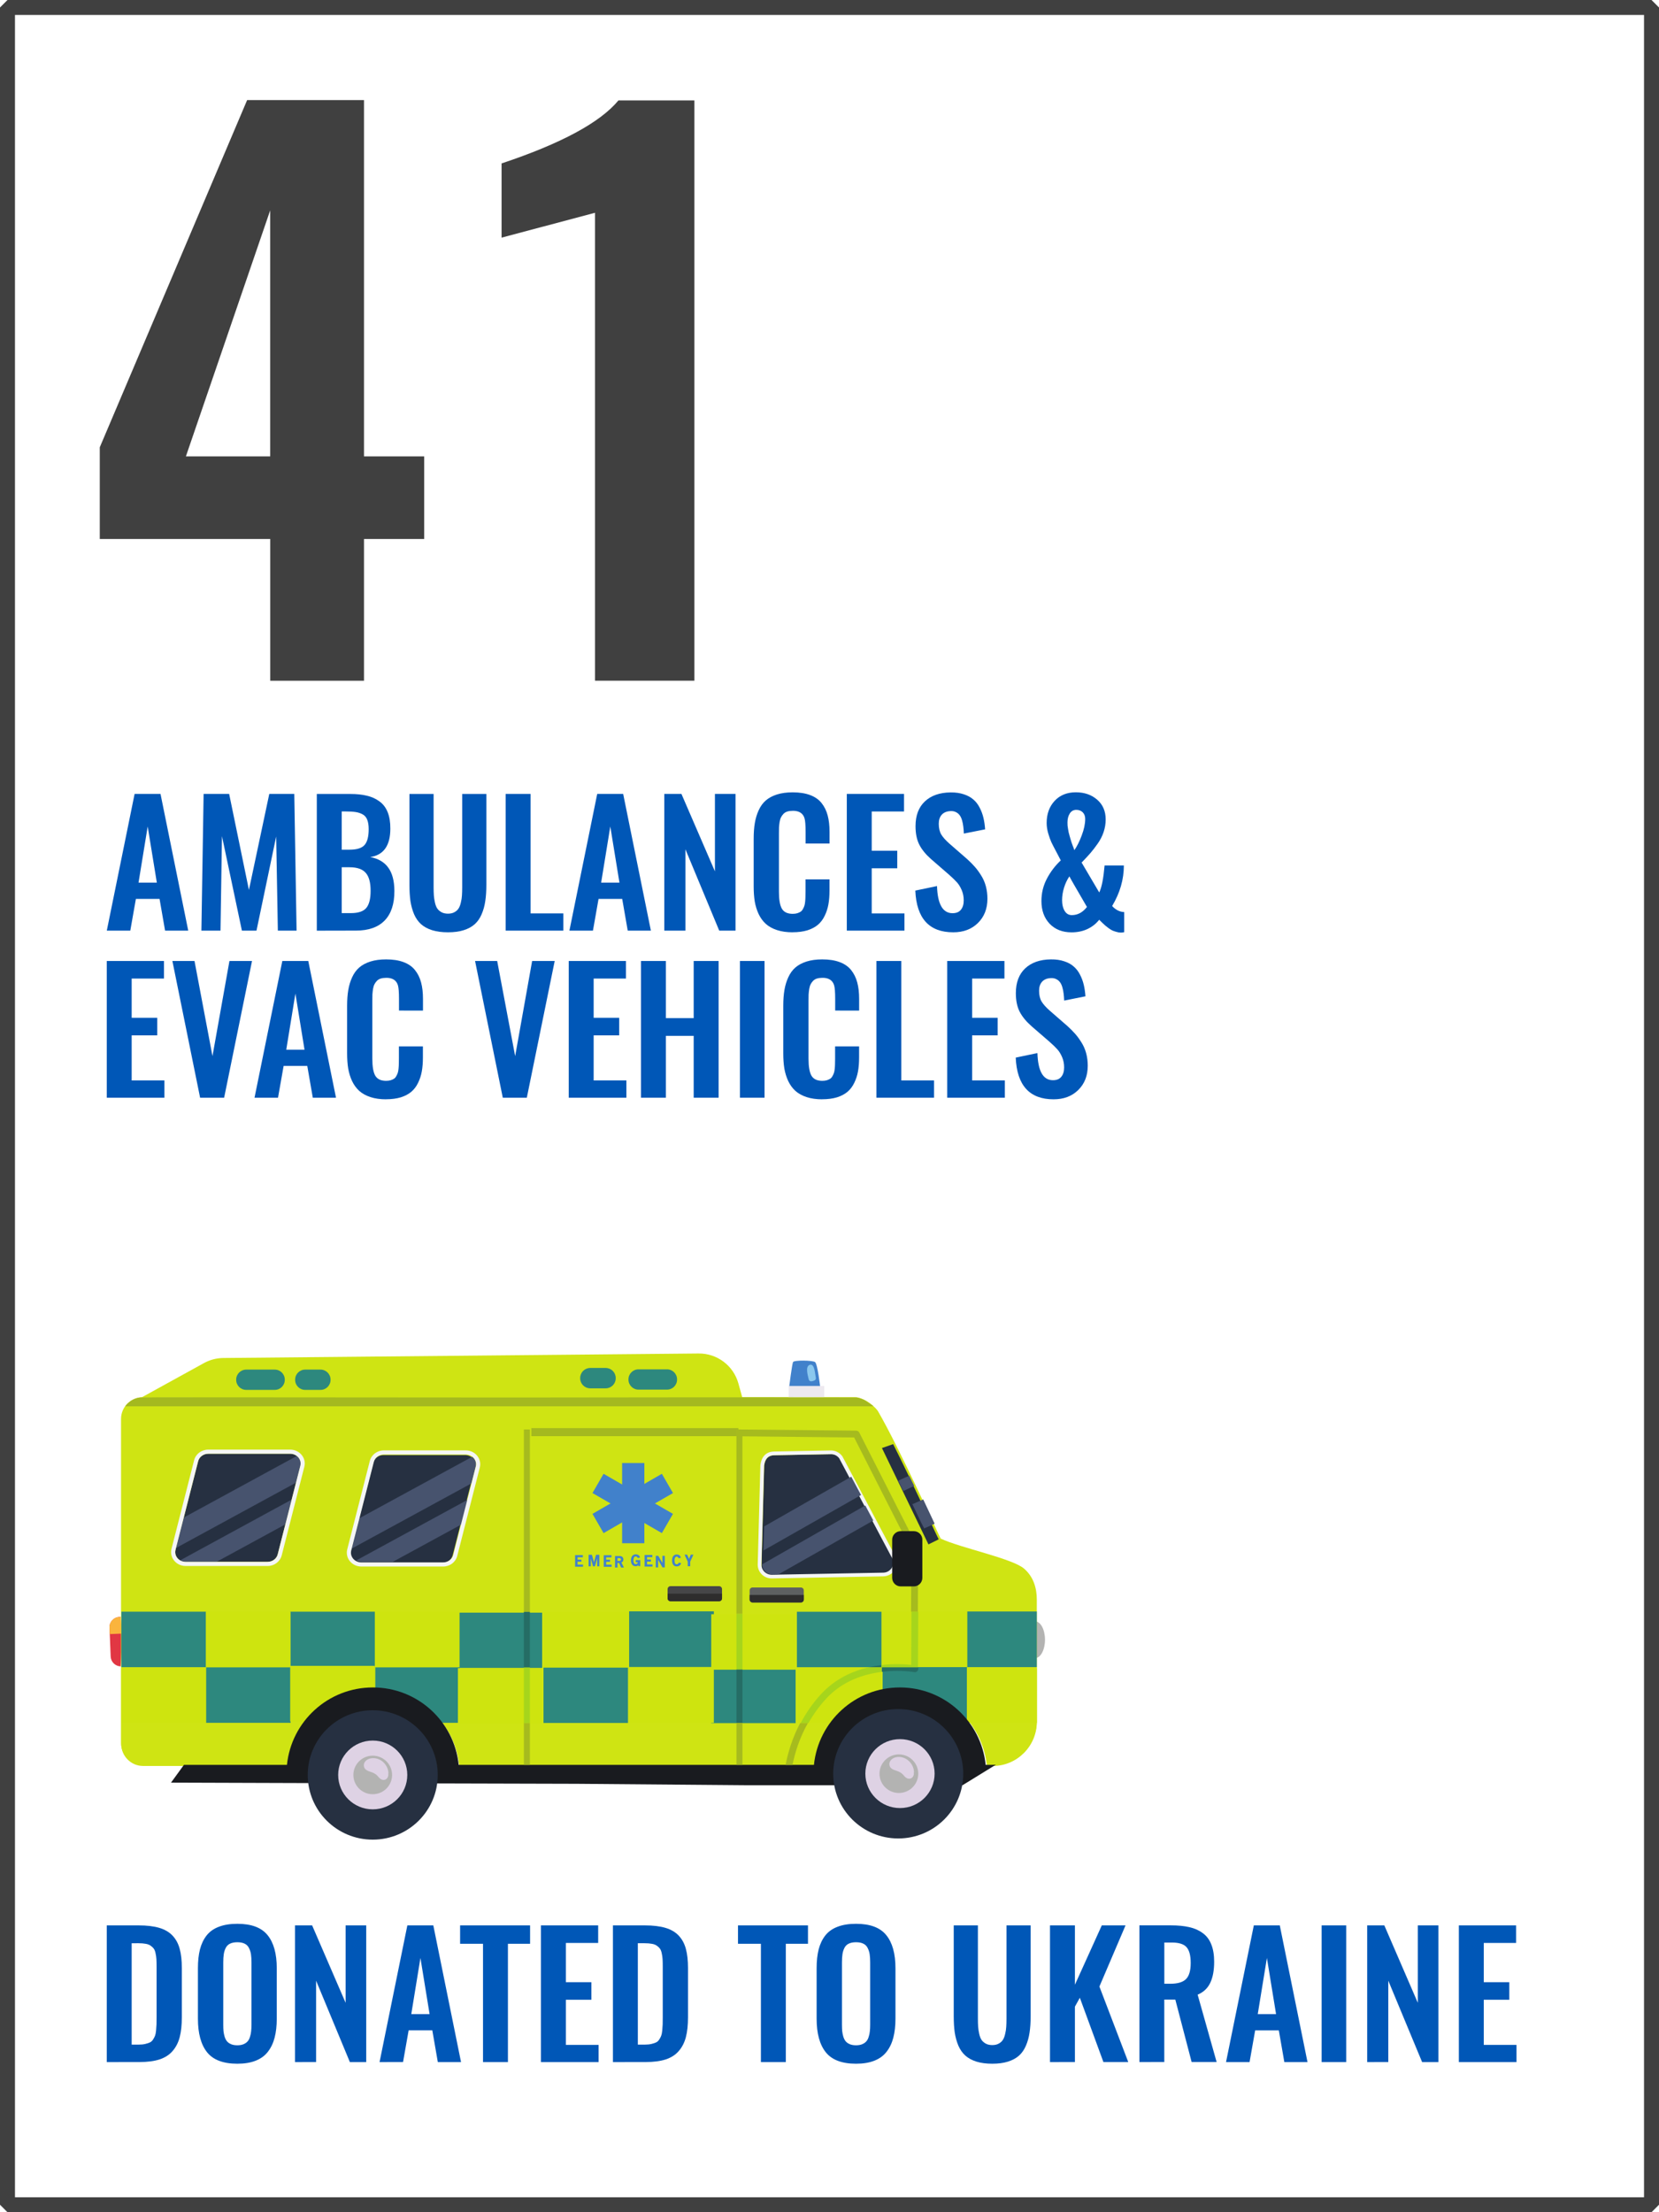 <?xml version="1.0" encoding="UTF-8" standalone="no"?> <svg xmlns:inkscape="http://www.inkscape.org/namespaces/inkscape" xmlns:sodipodi="http://sodipodi.sourceforge.net/DTD/sodipodi-0.dtd" xmlns="http://www.w3.org/2000/svg" xmlns:svg="http://www.w3.org/2000/svg" width="150" height="200" viewBox="0 0 39.688 52.917" version="1.1" id="svg5"><defs id="defs2"></defs><g id="layer1"><path id="rect846" style="fill:none;stroke:#404040;stroke-width:0.358;stroke-linejoin:bevel;paint-order:markers stroke fill;stop-color:#000000" d="M 0.179,0.179 H 39.509 V 52.738 H 0.179 Z"></path><g aria-label="AMBULANCES &amp;" id="text2244" style="font-weight:bold;font-size:4.039px;line-height:0.561px;font-family:'Bebas Neue';-inkscape-font-specification:'Bebas Neue Bold';letter-spacing:0px;word-spacing:0px;fill:#0057b7;stroke-width:0.224"><path d="m 3.314,21.113 h 0.438 l -0.219,-1.343 z m -0.759,1.148 0.665,-3.27 H 3.84 L 4.503,22.261 H 3.949 L 3.817,21.502 H 3.251 l -0.134,0.759 z" style="font-weight:500;font-family:Oswald;-inkscape-font-specification:'Oswald Medium'" id="path1904"></path><path d="m 4.818,22.261 0.053,-3.27 h 0.611 l 0.473,2.297 0.487,-2.297 h 0.598 l 0.055,3.27 H 6.647 L 6.607,20.009 6.136,22.261 H 5.787 l -0.477,-2.26 -0.035,2.26 z" style="font-weight:500;font-family:Oswald;-inkscape-font-specification:'Oswald Medium'" id="path1906"></path><path d="m 8.175,20.325 h 0.185 q 0.262,0 0.361,-0.112 0.099,-0.112 0.099,-0.379 0,-0.138 -0.034,-0.223 -0.032,-0.087 -0.108,-0.13 -0.077,-0.043 -0.172,-0.057 -0.093,-0.014 -0.248,-0.014 h -0.083 z m 0,1.517 h 0.219 q 0.266,0 0.369,-0.124 0.103,-0.124 0.103,-0.41 0,-0.296 -0.116,-0.428 Q 8.634,20.745 8.362,20.745 H 8.175 Z m -0.596,0.42 v -3.27 h 0.801 q 0.227,0 0.394,0.041 0.17,0.039 0.3,0.134 0.132,0.093 0.199,0.258 0.067,0.166 0.065,0.4 -0.002,0.605 -0.481,0.676 0.29,0.055 0.432,0.254 0.144,0.197 0.146,0.556 0.002,0.465 -0.233,0.708 -0.235,0.241 -0.684,0.241 z" style="font-weight:500;font-family:Oswald;-inkscape-font-specification:'Oswald Medium'" id="path1908"></path><path d="m 10.717,22.301 q -0.219,0 -0.381,-0.051 -0.16,-0.051 -0.264,-0.144 -0.103,-0.093 -0.166,-0.237 -0.061,-0.146 -0.087,-0.314 -0.024,-0.17 -0.024,-0.392 v -2.171 h 0.578 v 2.232 q 0,0.114 0.006,0.195 0.006,0.081 0.026,0.17 0.02,0.089 0.055,0.142 0.037,0.053 0.101,0.089 0.065,0.035 0.156,0.035 0.091,0 0.154,-0.035 0.065,-0.035 0.099,-0.089 0.035,-0.053 0.055,-0.142 0.022,-0.089 0.026,-0.168 0.006,-0.081 0.006,-0.197 v -2.232 h 0.578 v 2.171 q 0,0.223 -0.026,0.392 -0.024,0.168 -0.087,0.314 -0.061,0.144 -0.164,0.237 -0.103,0.093 -0.264,0.144 -0.16,0.051 -0.377,0.051 z" style="font-weight:500;font-family:Oswald;-inkscape-font-specification:'Oswald Medium'" id="path1910"></path><path d="m 12.097,22.261 v -3.27 h 0.596 v 2.858 h 0.783 v 0.412 z" style="font-weight:500;font-family:Oswald;-inkscape-font-specification:'Oswald Medium'" id="path1912"></path><path d="m 14.381,21.113 h 0.438 l -0.219,-1.343 z m -0.759,1.148 0.665,-3.27 h 0.621 l 0.663,3.27 h -0.554 l -0.132,-0.759 h -0.566 l -0.134,0.759 z" style="font-weight:500;font-family:Oswald;-inkscape-font-specification:'Oswald Medium'" id="path1914"></path><path d="m 15.892,22.261 v -3.27 h 0.41 l 0.801,1.852 v -1.852 h 0.493 v 3.27 h -0.39 l -0.809,-1.946 v 1.946 z" style="font-weight:500;font-family:Oswald;-inkscape-font-specification:'Oswald Medium'" id="path1916"></path><path d="m 18.962,22.301 q -0.211,0 -0.373,-0.053 -0.162,-0.053 -0.268,-0.148 -0.105,-0.095 -0.172,-0.235 -0.065,-0.14 -0.093,-0.3 -0.026,-0.162 -0.026,-0.363 V 20.062 q 0,-0.213 0.028,-0.377 0.028,-0.166 0.093,-0.306 0.065,-0.142 0.17,-0.233 0.106,-0.091 0.266,-0.142 0.162,-0.051 0.375,-0.051 0.245,0 0.418,0.065 0.174,0.065 0.274,0.191 0.101,0.126 0.146,0.296 0.045,0.168 0.045,0.392 v 0.28 H 19.272 V 19.901 q 0,-0.245 -0.026,-0.329 -0.051,-0.166 -0.25,-0.177 -0.016,0 -0.032,0 -0.075,0 -0.132,0.018 -0.055,0.018 -0.091,0.057 -0.035,0.037 -0.057,0.081 -0.022,0.043 -0.034,0.114 -0.01,0.069 -0.014,0.128 -0.002,0.059 -0.002,0.15 v 1.384 q 0,0.288 0.071,0.41 0.073,0.122 0.258,0.122 0.063,0 0.11,-0.014 0.049,-0.016 0.081,-0.037 0.034,-0.024 0.055,-0.065 0.024,-0.043 0.035,-0.079 0.012,-0.037 0.018,-0.103 0.006,-0.065 0.006,-0.11 0.002,-0.045 0.002,-0.124 V 21.035 h 0.574 v 0.268 q 0,0.183 -0.026,0.329 -0.026,0.146 -0.089,0.274 -0.061,0.128 -0.16,0.213 -0.099,0.085 -0.252,0.134 -0.154,0.047 -0.357,0.047 z" style="font-weight:500;font-family:Oswald;-inkscape-font-specification:'Oswald Medium'" id="path1918"></path><path d="m 20.258,22.261 v -3.27 h 1.369 v 0.42 h -0.773 v 0.939 h 0.611 v 0.42 h -0.611 v 1.079 h 0.783 v 0.412 z" style="font-weight:500;font-family:Oswald;-inkscape-font-specification:'Oswald Medium'" id="path1920"></path><path d="m 22.804,22.301 q -0.864,0 -0.907,-0.998 l 0.519,-0.108 q 0.02,0.649 0.371,0.649 0.136,0 0.201,-0.083 0.067,-0.083 0.067,-0.223 0,-0.136 -0.049,-0.248 -0.049,-0.114 -0.114,-0.185 -0.065,-0.073 -0.185,-0.179 l -0.43,-0.373 q -0.189,-0.166 -0.282,-0.343 -0.093,-0.179 -0.093,-0.448 0,-0.381 0.223,-0.592 0.225,-0.211 0.615,-0.215 0.179,-0.002 0.318,0.045 0.138,0.045 0.227,0.124 0.091,0.077 0.15,0.193 0.061,0.116 0.091,0.243 0.03,0.124 0.041,0.278 l -0.509,0.101 q -0.004,-0.099 -0.014,-0.172 -0.008,-0.073 -0.03,-0.148 -0.022,-0.075 -0.057,-0.12 -0.034,-0.047 -0.093,-0.075 -0.057,-0.028 -0.134,-0.022 -0.132,0.008 -0.203,0.089 -0.069,0.079 -0.069,0.213 0,0.158 0.061,0.26 0.063,0.101 0.195,0.217 l 0.426,0.371 q 0.106,0.097 0.185,0.187 0.079,0.091 0.15,0.207 0.073,0.116 0.11,0.256 0.037,0.14 0.037,0.296 0,0.357 -0.227,0.58 -0.225,0.223 -0.592,0.223 z" style="font-weight:500;font-family:Oswald;-inkscape-font-specification:'Oswald Medium'" id="path1922"></path><path d="m 25.701,20.338 q 0.097,-0.14 0.177,-0.355 0.083,-0.217 0.083,-0.394 0,-0.099 -0.059,-0.158 -0.059,-0.059 -0.154,-0.059 -0.101,0 -0.156,0.087 -0.055,0.087 -0.055,0.213 0,0.037 0.002,0.077 0.004,0.037 0.012,0.081 0.008,0.043 0.014,0.079 0.008,0.035 0.022,0.083 0.014,0.047 0.022,0.077 0.008,0.028 0.024,0.079 0.018,0.049 0.024,0.067 0.008,0.018 0.026,0.067 0.018,0.049 0.02,0.057 z m -0.061,1.552 q 0.211,0 0.363,-0.195 -0.406,-0.696 -0.42,-0.732 -0.081,0.118 -0.128,0.27 -0.047,0.152 -0.047,0.3 0,0.156 0.061,0.256 0.061,0.101 0.172,0.101 z m -0.006,0.412 q -0.327,0 -0.525,-0.207 -0.195,-0.207 -0.195,-0.542 0,-0.286 0.13,-0.534 0.13,-0.248 0.333,-0.438 -0.03,-0.061 -0.106,-0.203 -0.077,-0.144 -0.118,-0.229 -0.039,-0.085 -0.077,-0.215 -0.037,-0.13 -0.037,-0.248 0,-0.321 0.189,-0.527 0.191,-0.207 0.509,-0.207 0.308,0 0.511,0.177 0.203,0.176 0.203,0.473 0,0.152 -0.049,0.3 -0.049,0.146 -0.142,0.278 -0.093,0.132 -0.17,0.221 -0.077,0.089 -0.185,0.201 -0.02,0.02 -0.03,0.03 l 0.422,0.716 q 0.087,-0.176 0.128,-0.645 h 0.461 q 0,0.501 -0.28,0.968 0.045,0.055 0.124,0.101 0.081,0.043 0.164,0.045 v 0.481 q -0.043,0.01 -0.079,0.01 -0.055,0 -0.11,-0.018 -0.055,-0.016 -0.093,-0.032 -0.035,-0.016 -0.095,-0.059 -0.057,-0.045 -0.075,-0.059 -0.018,-0.016 -0.081,-0.075 -0.061,-0.061 -0.065,-0.065 -0.11,0.142 -0.282,0.223 -0.17,0.079 -0.381,0.079 z" style="font-weight:500;font-family:Oswald;-inkscape-font-specification:'Oswald Medium'" id="path1924"></path></g><g aria-label="EVAC VEHICLES" id="text2244-3" style="font-weight:bold;font-size:4.039px;line-height:0.561px;font-family:'Bebas Neue';-inkscape-font-specification:'Bebas Neue Bold';letter-spacing:0px;word-spacing:0px;fill:#0057b7;stroke-width:0.224"><path d="m 2.554,26.257 v -3.27 h 1.369 v 0.42 H 3.15 v 0.939 h 0.611 v 0.42 H 3.15 v 1.079 h 0.783 v 0.412 z" style="font-weight:500;font-family:Oswald;-inkscape-font-specification:'Oswald Medium'" id="path1927"></path><path d="M 4.787,26.257 4.124,22.987 h 0.529 l 0.43,2.276 0.406,-2.276 h 0.54 l -0.667,3.27 z" style="font-weight:500;font-family:Oswald;-inkscape-font-specification:'Oswald Medium'" id="path1929"></path><path d="M 6.848,25.109 H 7.285 L 7.067,23.766 Z m -0.759,1.148 0.665,-3.27 h 0.621 l 0.663,3.27 H 7.483 L 7.351,25.498 H 6.785 l -0.134,0.759 z" style="font-weight:500;font-family:Oswald;-inkscape-font-specification:'Oswald Medium'" id="path1931"></path><path d="m 9.236,26.296 q -0.211,0 -0.373,-0.053 -0.162,-0.053 -0.268,-0.148 -0.105,-0.095 -0.172,-0.235 -0.065,-0.14 -0.093,-0.3 -0.026,-0.162 -0.026,-0.363 V 24.058 q 0,-0.213 0.028,-0.377 0.028,-0.166 0.093,-0.306 0.065,-0.142 0.17,-0.233 0.106,-0.091 0.266,-0.142 0.162,-0.051 0.375,-0.051 0.245,0 0.418,0.065 0.174,0.065 0.274,0.191 0.101,0.126 0.146,0.296 0.045,0.168 0.045,0.392 v 0.28 H 9.545 V 23.896 q 0,-0.245 -0.026,-0.329 -0.051,-0.166 -0.25,-0.177 -0.016,0 -0.032,0 -0.075,0 -0.132,0.018 -0.055,0.018 -0.091,0.057 -0.035,0.037 -0.057,0.081 -0.022,0.043 -0.034,0.114 -0.01,0.069 -0.014,0.128 -0.002,0.059 -0.002,0.15 v 1.384 q 0,0.288 0.071,0.41 0.073,0.122 0.258,0.122 0.063,0 0.11,-0.014 0.049,-0.016 0.081,-0.037 0.034,-0.024 0.055,-0.065 0.024,-0.043 0.035,-0.079 0.012,-0.037 0.018,-0.103 0.006,-0.065 0.006,-0.11 0.002,-0.045 0.002,-0.124 v -0.292 h 0.574 v 0.268 q 0,0.183 -0.026,0.329 -0.026,0.146 -0.089,0.274 -0.061,0.128 -0.16,0.213 -0.099,0.085 -0.252,0.134 -0.154,0.047 -0.357,0.047 z" style="font-weight:500;font-family:Oswald;-inkscape-font-specification:'Oswald Medium'" id="path1933"></path><path d="m 12.028,26.257 -0.663,-3.27 h 0.529 l 0.43,2.276 0.406,-2.276 h 0.54 l -0.667,3.27 z" style="font-weight:500;font-family:Oswald;-inkscape-font-specification:'Oswald Medium'" id="path1935"></path><path d="m 13.606,26.257 v -3.27 h 1.369 v 0.42 h -0.773 v 0.939 h 0.611 v 0.42 h -0.611 v 1.079 h 0.783 v 0.412 z" style="font-weight:500;font-family:Oswald;-inkscape-font-specification:'Oswald Medium'" id="path1937"></path><path d="m 15.334,26.257 v -3.27 h 0.596 v 1.367 h 0.665 v -1.367 h 0.596 v 3.27 h -0.596 v -1.479 h -0.665 v 1.479 z" style="font-weight:500;font-family:Oswald;-inkscape-font-specification:'Oswald Medium'" id="path1939"></path><path d="m 17.702,26.257 v -3.27 h 0.588 v 3.27 z" style="font-weight:500;font-family:Oswald;-inkscape-font-specification:'Oswald Medium'" id="path1941"></path><path d="m 19.67,26.296 q -0.211,0 -0.373,-0.053 -0.162,-0.053 -0.268,-0.148 -0.105,-0.095 -0.172,-0.235 -0.065,-0.14 -0.093,-0.3 -0.026,-0.162 -0.026,-0.363 V 24.058 q 0,-0.213 0.028,-0.377 0.028,-0.166 0.093,-0.306 0.065,-0.142 0.17,-0.233 0.106,-0.091 0.266,-0.142 0.162,-0.051 0.375,-0.051 0.245,0 0.418,0.065 0.174,0.065 0.274,0.191 0.101,0.126 0.146,0.296 0.045,0.168 0.045,0.392 v 0.28 H 19.98 V 23.896 q 0,-0.245 -0.026,-0.329 -0.051,-0.166 -0.25,-0.177 -0.016,0 -0.032,0 -0.075,0 -0.132,0.018 -0.055,0.018 -0.091,0.057 -0.035,0.037 -0.057,0.081 -0.022,0.043 -0.034,0.114 -0.01,0.069 -0.014,0.128 -0.002,0.059 -0.002,0.15 v 1.384 q 0,0.288 0.071,0.41 0.073,0.122 0.258,0.122 0.063,0 0.11,-0.014 0.049,-0.016 0.081,-0.037 0.034,-0.024 0.055,-0.065 0.024,-0.043 0.035,-0.079 0.012,-0.037 0.018,-0.103 0.006,-0.065 0.006,-0.11 0.002,-0.045 0.002,-0.124 v -0.292 h 0.574 v 0.268 q 0,0.183 -0.026,0.329 -0.026,0.146 -0.089,0.274 -0.061,0.128 -0.16,0.213 -0.099,0.085 -0.252,0.134 -0.154,0.047 -0.357,0.047 z" style="font-weight:500;font-family:Oswald;-inkscape-font-specification:'Oswald Medium'" id="path1943"></path><path d="m 20.966,26.257 v -3.27 h 0.596 v 2.858 h 0.783 v 0.412 z" style="font-weight:500;font-family:Oswald;-inkscape-font-specification:'Oswald Medium'" id="path1945"></path><path d="m 22.66,26.257 v -3.27 h 1.369 v 0.42 h -0.773 v 0.939 h 0.611 v 0.42 h -0.611 v 1.079 h 0.783 v 0.412 z" style="font-weight:500;font-family:Oswald;-inkscape-font-specification:'Oswald Medium'" id="path1947"></path><path d="m 25.206,26.296 q -0.864,0 -0.907,-0.998 l 0.519,-0.108 q 0.02,0.649 0.371,0.649 0.136,0 0.201,-0.083 0.067,-0.083 0.067,-0.223 0,-0.136 -0.049,-0.248 -0.049,-0.114 -0.114,-0.185 -0.065,-0.073 -0.185,-0.179 L 24.677,24.547 q -0.189,-0.166 -0.282,-0.343 -0.093,-0.179 -0.093,-0.448 0,-0.381 0.223,-0.592 0.225,-0.211 0.615,-0.215 0.179,-0.002 0.318,0.045 0.138,0.045 0.227,0.124 0.091,0.077 0.15,0.193 0.061,0.116 0.091,0.243 0.03,0.124 0.041,0.278 L 25.458,23.934 q -0.004,-0.099 -0.014,-0.172 -0.008,-0.073 -0.03,-0.148 -0.022,-0.075 -0.057,-0.12 -0.034,-0.047 -0.093,-0.075 -0.057,-0.028 -0.134,-0.022 -0.132,0.008 -0.203,0.089 -0.069,0.079 -0.069,0.213 0,0.158 0.061,0.26 0.063,0.101 0.195,0.217 l 0.426,0.371 q 0.106,0.097 0.185,0.187 0.079,0.091 0.15,0.207 0.073,0.116 0.11,0.256 0.037,0.14 0.037,0.296 0,0.357 -0.227,0.58 -0.225,0.223 -0.592,0.223 z" style="font-weight:500;font-family:Oswald;-inkscape-font-specification:'Oswald Medium'" id="path1949"></path></g><g aria-label="41" id="text2244-2" style="font-weight:bold;font-size:17.147px;line-height:2.381px;font-family:'Bebas Neue';-inkscape-font-specification:'Bebas Neue Bold';text-align:center;letter-spacing:0px;word-spacing:0px;text-anchor:middle;fill:#404040;stroke-width:0.953"><path d="M 4.447,10.917 H 6.464 V 5.031 Z m 2.018,5.367 V 12.893 H 2.387 V 10.699 L 5.912,2.394 H 8.708 v 8.523 h 1.44 v 1.976 H 8.708 v 3.391 z" style="font-weight:500;font-family:Oswald;-inkscape-font-specification:'Oswald Medium'" id="path1952"></path><path d="M 14.234,16.283 V 5.09 l -2.235,0.594 v -1.775 q 2.135,-0.712 2.796,-1.507 h 1.817 V 16.283 Z" style="font-weight:500;font-family:Oswald;-inkscape-font-specification:'Oswald Medium'" id="path1954"></path></g><g aria-label="DONATED TO UKRAINE" id="text2244-7-4" style="font-weight:500;font-size:4.039px;line-height:0.561px;font-family:Oswald;-inkscape-font-specification:'Oswald Medium';text-align:center;letter-spacing:0px;word-spacing:0px;text-anchor:middle;fill:#5fa4ff;stroke-width:0.224"><path d="m 2.554,49.326 v -3.27 h 0.761 q 0.296,0 0.495,0.059 0.199,0.059 0.319,0.187 0.12,0.128 0.17,0.316 0.051,0.185 0.051,0.458 v 1.179 q 0,0.28 -0.051,0.475 -0.051,0.195 -0.17,0.331 -0.116,0.136 -0.312,0.201 -0.195,0.063 -0.479,0.063 z m 0.596,-0.418 h 0.17 q 0.089,0 0.156,-0.016 0.067,-0.016 0.112,-0.037 0.045,-0.022 0.075,-0.071 0.032,-0.049 0.047,-0.091 0.016,-0.041 0.024,-0.124 0.008,-0.085 0.01,-0.144 0.002,-0.059 0.002,-0.176 v -1.195 q 0,-0.116 -0.004,-0.187 -0.004,-0.071 -0.02,-0.142 -0.014,-0.073 -0.043,-0.112 -0.028,-0.039 -0.075,-0.071 -0.047,-0.034 -0.118,-0.045 -0.071,-0.014 -0.172,-0.014 H 3.15 Z" style="text-align:start;text-anchor:start;fill:#0057b7" id="path1957"></path><path d="m 5.678,49.365 q -0.505,0 -0.724,-0.274 -0.219,-0.274 -0.219,-0.803 v -1.207 q 0,-0.26 0.049,-0.452 0.049,-0.191 0.158,-0.331 0.11,-0.14 0.294,-0.209 0.183,-0.071 0.442,-0.071 0.503,0 0.722,0.27 0.221,0.27 0.221,0.793 v 1.207 q 0,0.256 -0.051,0.452 -0.049,0.193 -0.16,0.337 -0.108,0.142 -0.292,0.215 -0.183,0.073 -0.44,0.073 z M 5.528,48.898 q 0.063,0.026 0.15,0.026 0.087,0 0.148,-0.026 0.061,-0.026 0.097,-0.067 0.037,-0.041 0.057,-0.108 0.022,-0.067 0.028,-0.134 0.008,-0.067 0.008,-0.16 v -1.485 q 0,-0.118 -0.012,-0.197 -0.012,-0.079 -0.047,-0.148 -0.034,-0.071 -0.103,-0.105 -0.069,-0.035 -0.176,-0.035 -0.106,0 -0.177,0.035 -0.069,0.034 -0.103,0.105 -0.034,0.069 -0.045,0.148 -0.012,0.079 -0.012,0.197 v 1.485 q 0,0.093 0.006,0.16 0.008,0.067 0.028,0.134 0.022,0.067 0.057,0.108 0.035,0.041 0.097,0.067 z" style="text-align:start;text-anchor:start;fill:#0057b7" id="path1959"></path><path d="m 7.057,49.326 v -3.27 h 0.41 l 0.801,1.852 v -1.852 h 0.493 v 3.27 H 8.37 L 7.562,47.379 v 1.946 z" style="text-align:start;text-anchor:start;fill:#0057b7" id="path1961"></path><path d="m 9.839,48.178 h 0.438 l -0.219,-1.343 z m -0.759,1.148 0.665,-3.27 h 0.621 l 0.663,3.27 H 10.474 L 10.342,48.566 H 9.776 l -0.134,0.759 z" style="text-align:start;text-anchor:start;fill:#0057b7" id="path1963"></path><path d="m 11.555,49.326 v -2.83 h -0.548 v -0.44 h 1.674 v 0.44 h -0.53 v 2.83 z" style="text-align:start;text-anchor:start;fill:#0057b7" id="path1965"></path><path d="m 12.941,49.326 v -3.27 h 1.369 v 0.42 h -0.773 v 0.939 h 0.611 v 0.42 h -0.611 v 1.079 h 0.783 v 0.412 z" style="text-align:start;text-anchor:start;fill:#0057b7" id="path1967"></path><path d="m 14.663,49.326 v -3.27 h 0.761 q 0.296,0 0.495,0.059 0.199,0.059 0.319,0.187 0.12,0.128 0.17,0.316 0.051,0.185 0.051,0.458 v 1.179 q 0,0.28 -0.051,0.475 -0.051,0.195 -0.17,0.331 -0.116,0.136 -0.312,0.201 -0.195,0.063 -0.479,0.063 z m 0.596,-0.418 h 0.17 q 0.089,0 0.156,-0.016 0.067,-0.016 0.112,-0.037 0.045,-0.022 0.075,-0.071 0.032,-0.049 0.047,-0.091 0.016,-0.041 0.024,-0.124 0.008,-0.085 0.01,-0.144 0.002,-0.059 0.002,-0.176 v -1.195 q 0,-0.116 -0.004,-0.187 -0.004,-0.071 -0.02,-0.142 -0.014,-0.073 -0.043,-0.112 -0.028,-0.039 -0.075,-0.071 -0.047,-0.034 -0.118,-0.045 -0.071,-0.014 -0.172,-0.014 h -0.164 z" style="text-align:start;text-anchor:start;fill:#0057b7" id="path1969"></path><path d="m 18.203,49.326 v -2.83 h -0.548 v -0.44 h 1.674 v 0.44 h -0.53 v 2.83 z" style="text-align:start;text-anchor:start;fill:#0057b7" id="path1971"></path><path d="m 20.479,49.365 q -0.505,0 -0.724,-0.274 -0.219,-0.274 -0.219,-0.803 v -1.207 q 0,-0.26 0.049,-0.452 0.049,-0.191 0.158,-0.331 0.11,-0.14 0.294,-0.209 0.183,-0.071 0.442,-0.071 0.503,0 0.722,0.27 0.221,0.27 0.221,0.793 v 1.207 q 0,0.256 -0.051,0.452 -0.049,0.193 -0.16,0.337 -0.108,0.142 -0.292,0.215 -0.183,0.073 -0.44,0.073 z m -0.15,-0.467 q 0.063,0.026 0.15,0.026 0.087,0 0.148,-0.026 0.061,-0.026 0.097,-0.067 0.037,-0.041 0.057,-0.108 0.022,-0.067 0.028,-0.134 0.008,-0.067 0.008,-0.16 v -1.485 q 0,-0.118 -0.012,-0.197 -0.012,-0.079 -0.047,-0.148 -0.034,-0.071 -0.103,-0.105 -0.069,-0.035 -0.176,-0.035 -0.106,0 -0.177,0.035 -0.069,0.034 -0.103,0.105 -0.034,0.069 -0.045,0.148 -0.012,0.079 -0.012,0.197 v 1.485 q 0,0.093 0.006,0.16 0.008,0.067 0.028,0.134 0.022,0.067 0.057,0.108 0.035,0.041 0.097,0.067 z" style="text-align:start;text-anchor:start;fill:#0057b7" id="path1973"></path><path d="m 23.738,49.365 q -0.219,0 -0.381,-0.051 -0.16,-0.051 -0.264,-0.144 -0.103,-0.093 -0.166,-0.237 -0.061,-0.146 -0.087,-0.314 -0.024,-0.17 -0.024,-0.392 v -2.171 h 0.578 v 2.232 q 0,0.114 0.006,0.195 0.006,0.081 0.026,0.17 0.02,0.089 0.055,0.142 0.037,0.053 0.101,0.089 0.065,0.035 0.156,0.035 0.091,0 0.154,-0.035 0.065,-0.035 0.099,-0.089 0.035,-0.053 0.055,-0.142 0.022,-0.089 0.026,-0.168 0.006,-0.081 0.006,-0.197 v -2.232 h 0.578 v 2.171 q 0,0.223 -0.026,0.392 -0.024,0.168 -0.087,0.314 -0.061,0.144 -0.164,0.237 -0.103,0.093 -0.264,0.144 -0.16,0.051 -0.377,0.051 z" style="text-align:start;text-anchor:start;fill:#0057b7" id="path1975"></path><path d="m 25.119,49.326 v -3.27 h 0.596 v 1.42 l 0.643,-1.42 h 0.568 l -0.625,1.463 0.69,1.806 h -0.594 l -0.564,-1.538 -0.118,0.213 v 1.325 z" style="text-align:start;text-anchor:start;fill:#0057b7" id="path1977"></path><path d="m 27.854,47.452 h 0.144 q 0.264,0 0.375,-0.112 0.112,-0.112 0.112,-0.385 0,-0.262 -0.097,-0.375 -0.097,-0.114 -0.355,-0.114 h -0.179 z m -0.596,1.873 v -3.27 h 0.749 q 0.258,0 0.444,0.043 0.185,0.041 0.321,0.142 0.138,0.099 0.205,0.27 0.069,0.17 0.069,0.416 0,0.308 -0.093,0.503 -0.091,0.195 -0.302,0.284 l 0.454,1.611 h -0.598 l -0.39,-1.493 h -0.264 v 1.493 z" style="text-align:start;text-anchor:start;fill:#0057b7" id="path1979"></path><path d="m 30.089,48.178 h 0.438 l -0.219,-1.343 z m -0.759,1.148 0.665,-3.27 h 0.621 l 0.663,3.27 h -0.554 l -0.132,-0.759 h -0.566 l -0.134,0.759 z" style="text-align:start;text-anchor:start;fill:#0057b7" id="path1981"></path><path d="m 31.617,49.326 v -3.27 h 0.588 v 3.27 z" style="text-align:start;text-anchor:start;fill:#0057b7" id="path1983"></path><path d="m 32.707,49.326 v -3.27 h 0.41 l 0.801,1.852 v -1.852 h 0.493 v 3.27 h -0.39 L 33.212,47.379 v 1.946 z" style="text-align:start;text-anchor:start;fill:#0057b7" id="path1985"></path><path d="m 34.9,49.326 v -3.27 h 1.369 v 0.42 h -0.773 v 0.939 h 0.611 v 0.42 h -0.611 v 1.079 h 0.783 v 0.412 z" style="text-align:start;text-anchor:start;fill:#0057b7" id="path1987"></path></g><g id="g1505" transform="matrix(0.006,0,0,-0.006,1.625,44.204)"><path d="m 213.805,854.57 c 1.205,-47.59 -0.536,-91.69 -3.687,-130.63 -21.298,0.62 -38.813,17.66 -39.689,39.3 l -4.661,115.18 c -0.914,22.6 16.663,41.66 39.26,42.57 l 5.199,0.21 c 1.926,-22.83 3.027,-45.1 3.578,-66.63" style="fill:#e13743;fill-opacity:1;fill-rule:nonzero;stroke:none;stroke-width:0.1" id="path16"></path><path d="m 213.805,854.57 -46.994,-1.9 -1.043,25.75 c -0.914,22.6 16.663,41.66 39.26,42.57 l 5.199,0.21 c 1.926,-22.83 3.027,-45.1 3.578,-66.63" style="fill:#fab43d;fill-opacity:1;fill-rule:nonzero;stroke:none;stroke-width:0.1" id="path18"></path><g id="g20" transform="scale(0.239)"><path d="m 16135.9,3166.82 c 90.4,0 164.1,137.75 164.1,306.6 0,168.89 -73.7,306.64 -164.1,306.64 -90.4,0 -164.1,-137.75 -164.1,-306.64 0,-168.85 73.7,-306.6 164.1,-306.6" style="fill:#b3b3b2;fill-opacity:1;fill-rule:evenodd;stroke:none" id="path22"></path></g><g id="g24" transform="scale(0.237)"><path d="m 1259.06,7582.68 h 111.85 10279.79 1589 c 118.7,0 292.9,-104.96 386.2,-231.8 369.1,-636.48 991.7,-2024.83 1057.4,-2147.02 337.9,-157.99 1199.3,-332.11 1401.1,-503.91 160.2,-137.21 215.6,-330.95 215.6,-521.2 V 2140.11 c 0,-407.05 -333.3,-740.29 -739.2,-740.29 h -100.3 c -74.9,733.33 -694.2,1304.13 -1446,1304.13 -752.9,0 -1371,-570.8 -1447.1,-1304.13 H 6582.87 c -74.95,733.33 -694.15,1304.13 -1445.97,1304.13 -752.97,0 -1372.16,-570.8 -1447.12,-1304.13 H 1259.06 c -200.63,0 -365.526,164.89 -365.526,366.68 v 5450.62 c 0,201.8 164.896,365.56 365.526,365.56" style="fill:#cfe413;fill-opacity:1;fill-rule:evenodd;stroke:none" id="path26"></path></g><g id="g28" transform="scale(0.213)"><path d="m 15447.5,7558.64 c 376.3,-747.56 796.2,-1676.86 852.5,-1781.82 l -192,-94.72 -870.4,1803.55 209.9,72.99" style="fill:#263041;fill-opacity:1;fill-rule:evenodd;stroke:none" id="path30"></path></g><g id="g32" transform="scale(0.237)"><path d="m 16300,3017.71 v -898.04 c 0,-406.96 -333.2,-740.12 -738.9,-740.12 h -100.4 c -74.9,733.15 -694,1303.82 -1445.6,1303.82 -752.8,0 -1370.7,-570.67 -1446.8,-1303.82 H 6585.27 c -74.93,733.15 -694.01,1303.82 -1445.66,1303.82 -752.74,0 -1371.8,-570.67 -1446.75,-1303.82 H 1262.74 c -200.58,0 -365.44,164.85 -365.44,366.6 V 3017.71 H 16300" style="fill:#cfe413;fill-opacity:1;fill-rule:evenodd;stroke:none" id="path34"></path></g><g id="g36" transform="scale(0.203)"><path d="M 13675.8,7508.61 13623,5533.84 c 2,-110.52 95,-198.45 207.7,-196.34 l 2211.7,41.26 c 164,3.06 257.6,185.12 162.6,316.23 l -1035.3,1954.46 c -39,53.92 -102.7,85.33 -170.1,84.08 l -1123.5,-20.97 c -112.7,-2.1 -180.4,-61.53 -200.3,-203.95" style="fill:#263041;fill-opacity:1;fill-rule:nonzero;stroke:none" id="path38"></path></g><g id="g40" transform="scale(0.203)"><path d="m 14980.5,7806.85 -1110.9,-20.73 c -106,-1.98 -238.8,-49.43 -268.7,-264.25 -0.3,-2.69 -0.6,-5.37 -0.6,-8.11 l -52.2,-1951.72 c -0.1,-1.09 -0.1,-2.21 -0.1,-3.33 2.8,-149.21 128.1,-268.3 279.5,-265.48 l 2186.7,40.8 c 103.3,1.92 195.7,59.93 241.3,151.38 44.5,89.19 37,190.6 -19.8,272.21 l -1021.5,1927.44 c -1.5,3.01 -3.4,5.92 -5.3,8.65 -52.5,72.53 -137.9,114.83 -228.4,113.14 z m 1.4,-72.73 c 66.6,1.25 129.5,-29.8 168,-83.09 l 1023.7,-1931.68 c 93.9,-129.58 1.4,-309.51 -160.8,-312.55 l -2186.7,-40.79 c -111.4,-2.08 -203.3,84.83 -205.3,194.06 l 52.2,1951.75 c 19.6,140.76 86.6,199.5 198,201.58 l 1110.9,20.72" style="fill:#f5f6f5;fill-opacity:1;fill-rule:nonzero;stroke:none" id="path42"></path></g><g id="g44" transform="scale(0.194)"><path d="m 16300,7253.04 -201,376.31 -1788.8,-1020.68 -15.1,-495.05 2004.9,1139.42" style="fill:#47536e;fill-opacity:1;fill-rule:nonzero;stroke:none" id="path46"></path></g><g id="g48" transform="scale(0.197)"><path d="m 16137.8,6930.67 -2085.7,-1189.33 -0.1,-7.27 c 2.1,-112.68 96.9,-202.34 211.8,-200.2 l 114.1,2.13 1922.1,1090.47 -162.2,304.2" style="fill:#47536e;fill-opacity:1;fill-rule:nonzero;stroke:none" id="path50"></path></g><path d="m 836.393,1170.43 90.198,353.41 c 6.221,24.36 -13.562,47.78 -40.38,47.78 H 559.556 c -19.209,0 -35.915,-12.33 -40.368,-29.79 L 428.99,1188.42 c -6.227,-24.36 13.556,-47.77 40.367,-47.77 h 326.668 c 19.203,0 35.903,12.32 40.368,29.78" style="fill:#263041;fill-opacity:1;fill-rule:nonzero;stroke:none;stroke-width:0.1" id="path52"></path><path d="m 909.378,1456.37 17.213,67.47 c 3.871,15.13 -2.329,29.91 -13.996,38.93 l -450.706,-245.46 -31.024,-121.54 478.513,260.6" style="fill:#47536e;fill-opacity:1;fill-rule:nonzero;stroke:none;stroke-width:0.1" id="path54"></path><path d="M 892.138,1388.86 447.292,1146.58 c 6.333,-3.73 13.869,-5.93 22.065,-5.93 h 123.024 l 274.574,149.53 25.183,98.68" style="fill:#47536e;fill-opacity:1;fill-rule:nonzero;stroke:none;stroke-width:0.1" id="path56"></path><path d="M 886.211,1588.12 H 559.556 c -26.825,0 -50.012,-17.36 -56.339,-42.2 L 413.005,1192.5 c -4.085,-15.98 -0.541,-32.74 9.724,-45.94 11.046,-14.25 28.053,-22.4 46.628,-22.4 h 326.668 c 26.832,0 49.999,17.34 56.353,42.18 l 90.199,353.42 c 4.078,15.99 0.534,32.74 -9.732,45.96 -11.066,14.24 -28.053,22.4 -46.634,22.4 z m 0,-16.5 c 26.818,0 46.601,-23.42 40.38,-47.78 l -90.198,-353.41 c -4.465,-17.46 -21.165,-29.78 -40.368,-29.78 H 469.357 c -26.811,0 -46.594,23.41 -40.367,47.77 l 90.198,353.41 c 4.453,17.46 21.159,29.79 40.368,29.79 h 326.655" style="fill:#f5f6f5;fill-opacity:1;fill-rule:nonzero;stroke:none;stroke-width:0.1" id="path58"></path><g id="g60" transform="scale(0.1)"><path d="m 15339.1,11664.4 898.9,3522 c 62,242.7 -135.1,476.2 -402.4,476.2 h -3255.4 c -191.4,0 -357.9,-122.9 -402.3,-296.9 l -898.9,-3522 c -62.1,-242.9 135,-476.1 402.3,-476.1 h 3255.5 c 191.4,0 357.8,122.8 402.3,296.8" style="fill:#263041;fill-opacity:1;fill-rule:nonzero;stroke:none" id="path62"></path></g><g id="g64" transform="scale(0.1)"><path d="m 16089.6,14534.9 171.8,673.3 c 38.6,151.1 -23.3,298.6 -139.7,388.6 l -4498.1,-2449.7 -309.7,-1213 4775.7,2600.8" style="fill:#47536e;fill-opacity:1;fill-rule:nonzero;stroke:none" id="path66"></path></g><path d="m 1594.91,1388.86 -444.85,-242.28 c 6.33,-3.73 13.87,-5.93 22.07,-5.93 h 123.02 l 274.57,149.53 25.19,98.68" style="fill:#47536e;fill-opacity:1;fill-rule:nonzero;stroke:none;stroke-width:0.1" id="path68"></path><g id="g70" transform="scale(0.101)"><path d="m 15702.7,15694.2 h -3228 c -265.2,0 -494.3,-171.6 -556.8,-417.1 l -891.6,-3492.5 c -40.3,-158 -5.3,-323.6 96.2,-454 109.1,-140.8 277.2,-221.4 460.8,-221.4 h 3228.1 c 265.3,0 494.1,171.4 557,416.9 l 891.4,3492.5 c 40.2,158.1 5.2,323.6 -96.3,454.2 -109.3,140.8 -277.2,221.4 -460.8,221.4 z m 0,-163.1 c 265.1,0 460.5,-231.4 399.1,-472.2 l -891.4,-3492.4 c -44.1,-172.6 -209.1,-294.3 -399,-294.3 h -3228.1 c -265,0 -460.5,231.3 -399,472.1 l 891.4,3492.5 c 44,172.5 209.1,294.3 399,294.3 h 3228" style="fill:#f5f6f5;fill-opacity:1;fill-rule:nonzero;stroke:none" id="path72"></path></g><g id="g74" transform="scale(0.212)"><path d="m 16050.2,6112.54 c 14.7,-24.84 40.1,-80.31 53.5,-102.61 l 125,54.26 71.3,34.96 -214.1,455.05 -204,-89.71 168.3,-351.95" style="fill:#47536e;fill-opacity:1;fill-rule:nonzero;stroke:none" id="path76"></path></g><g id="g78" transform="scale(0.207)"><path d="m 16090.6,6874.02 209.4,99.28 -95.7,195.96 -212.3,-95.21 98.6,-200.03" style="fill:#47536e;fill-opacity:1;fill-rule:nonzero;stroke:none" id="path80"></path></g><g id="g82" transform="scale(0.165)"><path d="m 1763.67,10876.9 1523.64,839.2 c 143.32,78.9 303.94,121.1 467.55,122.6 l 11484.94,109 c 447.1,4.2 841.3,-292 961.5,-722.6 l 98.7,-356.4 -14536.33,8.2" style="fill:#cfe413;fill-opacity:1;fill-rule:nonzero;stroke:none" id="path84"></path></g><g id="g86" transform="scale(0.117)"><path d="m 7048.57,15608.6 h -973.08 c -188.64,0 -341.57,152.9 -341.57,341.5 v 8.3 c 0,188.7 152.93,341.6 341.57,341.6 h 973.08 c 188.65,0 341.56,-152.9 341.56,-341.6 v -8.3 c 0,-188.6 -152.91,-341.5 -341.56,-341.5" style="fill:#2d887e;fill-opacity:1;fill-rule:nonzero;stroke:none" id="path88"></path></g><g id="g90" transform="scale(0.117)"><path d="m 8608.28,15608.6 h -523.81 c -188.64,0 -341.57,152.9 -341.57,341.5 v 8.3 c 0,188.7 152.93,341.6 341.57,341.6 h 523.81 c 188.69,0 341.62,-152.9 341.62,-341.6 v -8.3 c 0,-188.6 -152.93,-341.5 -341.62,-341.5" style="fill:#2d887e;fill-opacity:1;fill-rule:nonzero;stroke:none" id="path92"></path></g><g id="g94" transform="scale(0.149)"><path d="m 15267.6,12263.5 h 764.2 c 148.1,0 268.2,120 268.2,268.2 v 6.5 c 0,148.1 -120.1,268.2 -268.2,268.2 h -764.2 c -148.1,0 -268.1,-120.1 -268.1,-268.2 v -6.5 c 0,-148.2 120,-268.2 268.1,-268.2" style="fill:#2d887e;fill-opacity:1;fill-rule:nonzero;stroke:none" id="path96"></path></g><g id="g98" transform="scale(0.134)"><path d="m 15541.2,13674.7 h 459.4 c 165.3,0 299.4,134.1 299.4,299.4 v 7.3 c 0,165.4 -134.1,299.5 -299.4,299.5 h -459.4 c -165.3,0 -299.4,-134.1 -299.4,-299.5 v -7.3 c 0,-165.3 134.1,-299.4 299.4,-299.4" style="fill:#2d887e;fill-opacity:1;fill-rule:nonzero;stroke:none" id="path100"></path></g><g id="g102" transform="scale(0.184)"><path d="m 15712.8,10528.2 c 22.2,44.3 421.1,38.8 476.4,0 55.4,-38.8 110.8,-531.82 110.8,-531.82 h -670.2 c 0,0 60.9,487.52 83,531.82" style="fill:#4181cb;fill-opacity:1;fill-rule:nonzero;stroke:none" id="path104"></path></g><g id="g106" transform="scale(0.185)"><path d="m 16300,9715.77 v 239.98 h -766 v -239.98 h 766" style="fill:#ede9ef;fill-opacity:1;fill-rule:nonzero;stroke:none" id="path108"></path></g><g id="g110" transform="scale(0.183)"><path d="m 16193.9,10166.2 c -14,0 -27.2,3.6 -37.6,13.5 -12.1,11.6 -16.6,28.9 -20.2,45.3 -15.7,72.5 -74.4,261 22.8,299 9.1,3.6 17.5,5.2 25.2,5.2 85.7,0 93.3,-202.1 106.5,-261.3 5.1,-22.7 9.4,-49 -5,-67.3 -8.8,-11.1 -22.7,-16.6 -35.9,-21.6 -17.5,-6.6 -37.4,-12.8 -55.8,-12.8" style="fill:#8bc8ee;fill-opacity:1;fill-rule:nonzero;stroke:none" id="path112"></path></g><g id="g114" transform="scale(0.126)"><path d="m 16048.8,9264.93 h 245.4 v -66.79 h -167.3 v -74.79 h 122 v -66.85 l -122,-0.46 v -89.99 h 173.1 v -66.85 h -251.2 v 365.73" style="fill:#4181cb;fill-opacity:1;fill-rule:nonzero;stroke:none" id="path116"></path></g><g id="g118" transform="scale(0.13)"><path d="m 16232.3,8877.88 -69.3,-241.8 h -57.7 l -68.2,241.48 v -241.48 h -67.7 v 354.91 h 101.6 l 62.9,-228.06 63.5,228.06 h 102.6 v -354.91 h -67.7 v 241.8" style="fill:#4181cb;fill-opacity:1;fill-rule:nonzero;stroke:none" id="path120"></path></g><g id="g122" transform="scale(0.133)"><path d="m 16062.1,8774.93 h 232.2 v -63.26 h -158.4 v -70.84 h 115.5 v -63.31 l -115.5,-0.44 v -85.22 h 164.1 v -63.32 h -237.9 v 346.39" style="fill:#4181cb;fill-opacity:1;fill-rule:nonzero;stroke:none" id="path124"></path></g><g id="g126" transform="scale(0.136)"><path d="m 16162.4,8496.4 h -50.4 v -81.02 h 43.2 c 6.9,0 13.8,0.61 20.9,1.22 6.9,0.72 13.1,2.4 18.5,5.23 5.5,2.53 9.9,6.38 13.2,11.5 3.3,4.94 5,11.8 5,20.4 0,7.7 -1,14.2 -3.2,19.5 -2.1,5.36 -5.1,9.63 -9,12.88 -7.9,6.86 -20.7,10.29 -38.2,10.29 z m -4.3,-142.7 h -46.1 v -133.43 h -72.2 v 337.82 h 135.3 c 16.5,0 31.7,-2.17 45.2,-6.8 13.6,-4.57 25.1,-11.13 34.7,-19.92 9.4,-8.9 16.8,-19.86 22.1,-32.92 5.3,-13.18 7.9,-28.47 7.9,-45.68 0,-19.98 -5,-37.39 -15.1,-52.12 -10.1,-14.57 -24.5,-25.22 -43.2,-31.9 l 73.3,-148.48 h -80.4 l -61.5,133.43" style="fill:#4181cb;fill-opacity:1;fill-rule:nonzero;stroke:none" id="path128"></path></g><g id="g130" transform="scale(0.14)"><path d="m 16245.4,8052.51 c -11.6,-11.16 -23.2,-18.92 -35.5,-23.39 -12,-4.47 -26.1,-6.58 -42.2,-6.58 -23.9,0 -44.2,4.47 -61,13.52 -17,9.05 -30.6,21.04 -41.3,36.2 -10.7,15.04 -18.4,32.38 -23.2,52.07 -5,19.69 -7.5,40.2 -7.5,61.47 0,23.28 2.5,45.56 7.3,66.65 4.9,21.16 12.8,39.85 23.8,55.95 11.1,16.05 25.6,28.98 43.8,38.49 18.1,9.7 40.3,14.46 66.7,14.46 24.8,0 47.9,-6.41 69.6,-19.33 10.8,-6.58 20.4,-15.45 28.5,-26.63 7.8,-11.04 14.7,-25.44 20.7,-43.19 l -65.6,-17.34 c -6.8,15.17 -14.5,26.57 -23.3,34.44 -8.7,7.88 -21.7,11.7 -38.8,11.7 -13.6,0 -24.6,-3.94 -32.7,-11.93 -8,-7.82 -14.4,-17.52 -18.7,-29.09 -4.4,-11.7 -7.5,-23.93 -8.8,-37.03 -1.2,-12.87 -1.9,-24.27 -1.9,-34.15 0,-10.05 0.8,-21.45 2.4,-33.85 1.6,-12.4 4.8,-23.86 9.4,-34.56 4.7,-10.7 11.3,-19.68 19.6,-26.8 8.5,-7.11 19.6,-10.81 32.8,-10.81 18.5,0 33.2,5.88 44.4,17.63 9.8,9.93 15.5,22.22 16.9,36.97 h -60.8 v 60.3 h 130 v -170.79 h -54.6 v 25.62" style="fill:#4181cb;fill-opacity:1;fill-rule:nonzero;stroke:none" id="path132"></path></g><g id="g134" transform="scale(0.143)"><path d="m 16078.5,8167.13 h 216.3 v -58.87 h -147.4 v -65.94 h 107.5 v -58.92 l -107.5,-0.41 v -79.32 h 152.6 v -58.93 h -221.5 v 322.39" style="fill:#4181cb;fill-opacity:1;fill-rule:nonzero;stroke:none" id="path136"></path></g><g id="g138" transform="scale(0.146)"><path d="m 16117.9,7868.11 v -206.54 h -64.3 v 314.86 h 68.2 l 113.8,-197.17 v 197.17 h 64.4 v -314.86 h -63 l -119.1,206.54" style="fill:#4181cb;fill-opacity:1;fill-rule:nonzero;stroke:none" id="path140"></path></g><g id="g142" transform="scale(0.15)"><path d="m 16182.1,7483.57 c -23.2,0 -42.7,4.33 -58.6,13.26 -16,8.72 -28.8,20.51 -38.4,35.26 -9.6,14.8 -16.5,31.68 -20.7,50.49 -4.3,18.91 -6.5,38.59 -6.5,58.99 0,20.23 2.2,39.74 6.5,58.71 4.2,19.13 11.1,36.02 21,50.71 9.6,14.86 22.5,26.54 38.4,35.36 15.9,8.83 35.6,13.27 58.7,13.27 25.1,0 47.2,-5.7 66.3,-17.11 9.5,-5.7 17.9,-14.08 25,-25.1 7,-11.03 13.1,-25.49 18.3,-43.48 l -60.3,-14.42 c -4.4,12.67 -10.5,23.2 -18.4,31.47 -7.6,8.28 -18.7,12.34 -33,12.34 -8.2,0 -15.5,-1.7 -21.5,-5.16 -6.4,-3.51 -11.5,-8.11 -15.7,-13.81 -4.2,-5.71 -7.5,-12.17 -10.1,-19.3 -2.6,-7.34 -4.6,-14.69 -6,-22.31 -1.4,-7.73 -2.4,-15.35 -2.7,-22.81 -0.5,-7.51 -0.6,-14.42 -0.6,-20.39 0,-33.11 4.9,-58.22 14.4,-75.05 8.8,-16.51 23.5,-24.73 43.9,-24.73 7.9,0 14.8,1.1 20.5,3.29 5.6,2.25 10.5,5.37 14.6,9.37 4.3,4.01 7.9,8.77 11.3,14.31 3.3,5.33 6.4,11.46 9.5,18.2 l 62,-16.17 c -6.1,-15.67 -12.8,-28.73 -20.2,-39.14 -7.2,-10.31 -15.7,-18.92 -25.4,-25.6 -18.9,-13.71 -43,-20.45 -72.3,-20.45" style="fill:#4181cb;fill-opacity:1;fill-rule:nonzero;stroke:none" id="path144"></path></g><g id="g146" transform="scale(0.153)"><path d="m 16216.8,7340.55 h -64.5 v 119.64 l -83.4,182.03 h 68.1 l 47.4,-109.15 47.4,109.15 h 68.2 l -83.2,-180.8 v -120.87" style="fill:#4181cb;fill-opacity:1;fill-rule:nonzero;stroke:none" id="path148"></path></g><g id="g150" transform="scale(0.141)"><path d="m 16300,8615.84 h -628.8 V 10883.8 H 16300 V 8615.84" style="fill:#4181cb;fill-opacity:1;fill-rule:nonzero;stroke:none" id="path152"></path></g><g id="g154" transform="scale(0.148)"><path d="m 16300,8999.7 -299.3,-518.36 -1869.4,1079.36 299.2,518.4 1869.5,-1079.4" style="fill:#4181cb;fill-opacity:1;fill-rule:nonzero;stroke:none" id="path156"></path></g><g id="g158" transform="scale(0.148)"><path d="m 14131.3,8999.7 299.2,-518.36 1869.5,1079.36 -299.3,518.4 -1869.4,-1079.4" style="fill:#4181cb;fill-opacity:1;fill-rule:nonzero;stroke:none" id="path160"></path></g><g id="g162" transform="scale(0.164)"><path d="m 16300,10011 h -5034.1 v 193.1 h -2 v 2.5 H 16300 V 10011" style="fill:#a4b91f;fill-opacity:1;fill-rule:nonzero;stroke:none" id="path164"></path></g><path d="M 550.533,720.45 H 213.268 V 942 H 550.533 V 720.45" style="fill:#2d887e;fill-opacity:1;fill-rule:nonzero;stroke:none;stroke-width:0.1" id="path166"></path><path d="M 887.8,498.9 H 550.533 V 720.45 H 887.8 V 498.9" style="fill:#2d887e;fill-opacity:1;fill-rule:nonzero;stroke:none;stroke-width:0.1" id="path168"></path><path d="M 1223.62,720.45 H 886.351 V 942 H 1223.62 V 720.45" style="fill:#2d887e;fill-opacity:1;fill-rule:nonzero;stroke:none;stroke-width:0.1" id="path170"></path><path d="M 1562.8,498.9 H 1225.53 V 720.45 H 1562.8 V 498.9" style="fill:#2d887e;fill-opacity:1;fill-rule:nonzero;stroke:none;stroke-width:0.1" id="path172"></path><g id="g174" transform="scale(0.116)"><path d="M 16300,6185.2 H 13404.5 V 8087.24 H 16300 V 6185.2" style="fill:#2d887e;fill-opacity:1;fill-rule:nonzero;stroke:none" id="path176"></path></g><g id="g178" transform="scale(0.137)"><path d="m 16300,3637.21 h -2458.9 v 1615.2 H 16300 v -1615.2" style="fill:#2d887e;fill-opacity:1;fill-rule:nonzero;stroke:none" id="path180"></path></g><g id="g182" transform="scale(0.158)"><path d="M 16300,4566.51 H 14162.2 V 5970.79 H 16300 V 4566.51" style="fill:#2d887e;fill-opacity:1;fill-rule:nonzero;stroke:none" id="path184"></path></g><g id="g186" transform="scale(0.178)"><path d="m 16300,2795.68 h -1890 v 1241.5 h 1890 v -1241.5" style="fill:#2d887e;fill-opacity:1;fill-rule:nonzero;stroke:none" id="path188"></path></g><g id="g190" transform="scale(0.199)"><path d="M 16300,3619.32 H 14605.7 V 4732.33 H 16300 V 3619.32" style="fill:#2d887e;fill-opacity:1;fill-rule:nonzero;stroke:none" id="path192"></path></g><g id="g194" transform="scale(0.22)"><path d="M 16300,2270.39 H 14765.2 V 3278.61 H 16300 V 2270.39" style="fill:#2d887e;fill-opacity:1;fill-rule:nonzero;stroke:none" id="path196"></path></g><g id="g198" transform="scale(0.237)"><path d="m 16300,3042.31 h -1180.9 v 935.57 H 16300 v -935.57" style="fill:#2d887e;fill-opacity:1;fill-rule:nonzero;stroke:none" id="path200"></path></g><path d="M 887.533,720.45 H 550.268 V 942 H 887.533 V 720.45" style="fill:#cee40f;fill-opacity:1;fill-rule:nonzero;stroke:none;stroke-width:0.1" id="path202"></path><path d="M 550.533,498.45 H 213.268 V 720 H 550.533 V 498.45" style="fill:#cee40f;fill-opacity:1;fill-rule:nonzero;stroke:none;stroke-width:0.1" id="path204"></path><path d="M 1223.53,504.45 H 886.268 V 726 H 1223.53 V 504.45" style="fill:#cee40f;fill-opacity:1;fill-rule:nonzero;stroke:none;stroke-width:0.1" id="path206"></path><path d="M 1561.53,720.45 H 1224.27 V 942 h 337.26 V 720.45" style="fill:#cee40f;fill-opacity:1;fill-rule:nonzero;stroke:none;stroke-width:0.1" id="path208"></path><g id="g210" transform="scale(0.116)"><path d="M 16300,4279.49 H 13404.4 V 6181.62 H 16300 V 4279.49" style="fill:#cee40f;fill-opacity:1;fill-rule:nonzero;stroke:none" id="path212"></path></g><g id="g214" transform="scale(0.137)"><path d="m 16300,5253.04 h -2459.1 v 1615.4 H 16300 v -1615.4" style="fill:#cee40f;fill-opacity:1;fill-rule:nonzero;stroke:none" id="path216"></path></g><g id="g218" transform="scale(0.158)"><path d="M 16300,3158.27 H 14163.1 V 4562.05 H 16300 V 3158.27" style="fill:#cee40f;fill-opacity:1;fill-rule:nonzero;stroke:none" id="path220"></path></g><g id="g222" transform="scale(0.178)"><path d="M 16300,3992.72 H 14409.9 V 5234.33 H 16300 V 3992.72" style="fill:#cee40f;fill-opacity:1;fill-rule:nonzero;stroke:none" id="path224"></path></g><g id="g226" transform="scale(0.199)"><path d="M 16300,2504.13 H 14605.7 V 3617.16 H 16300 V 2504.13" style="fill:#cee40f;fill-opacity:1;fill-rule:nonzero;stroke:none" id="path228"></path></g><g id="g230" transform="scale(0.22)"><path d="m 16300,3278.86 h -1534.9 v 1008.3 H 16300 v -1008.3" style="fill:#cee40f;fill-opacity:1;fill-rule:nonzero;stroke:none" id="path232"></path></g><g id="g234" transform="scale(0.237)"><path d="m 16300,2104.31 h -1176.7 v 935.32 H 16300 v -935.32" style="fill:#cee40f;fill-opacity:1;fill-rule:nonzero;stroke:none" id="path236"></path></g><g id="g238" transform="scale(0.227)"><path d="m 2037.71,1459.5 -226.91,-311.79 2547.79,-8.32 4580.18,-12.46 2992.53,-24.97 h 3782.2 l 586.5,361.15 c -25.2,-2.42 -50.5,-3.61 -75.7,-3.61 h -104.6 c -78.1,764.59 -723.8,1359.73 -1507.6,1359.73 -785.1,0 -1429.5,-595.14 -1508.9,-1359.73 H 6863.53 c -78.15,764.59 -723.75,1359.73 -1507.62,1359.73 -785.07,0 -1430.66,-595.14 -1508.82,-1359.73 H 2037.71" style="fill:#191b1f;fill-opacity:1;fill-rule:evenodd;stroke:none" id="path240"></path></g><path d="m 956.137,291.08 c 0,-142.44 116.013,-257.91 259.163,-257.91 143.13,0 259.17,115.47 259.17,257.91 0,142.44 -116.04,257.91 -259.17,257.91 -143.15,0 -259.163,-115.47 -259.163,-257.91" style="fill:#263041;fill-opacity:1;fill-rule:nonzero;stroke:none;stroke-width:0.1" id="path242"></path><path d="m 1077.51,291.08 c 0,-75.72 61.7,-137.1 137.79,-137.1 76.09,0 137.77,61.38 137.77,137.1 0,75.72 -61.68,137.1 -137.77,137.1 -76.09,0 -137.79,-61.38 -137.79,-137.1" style="fill:#ded2e4;fill-opacity:1;fill-rule:nonzero;stroke:none;stroke-width:0.1" id="path244"></path><path d="m 1138.1,291.08 c 0,-42.42 34.56,-76.82 77.2,-76.82 42.63,0 77.2,34.4 77.2,76.82 0,42.43 -34.57,76.82 -77.2,76.82 -42.64,0 -77.2,-34.39 -77.2,-76.82" style="fill:#b3b3b2;fill-opacity:1;fill-rule:nonzero;stroke:none;stroke-width:0.1" id="path246"></path><path d="m 1206.86,357.12 c 34.15,6.59 65.68,-19.64 70.58,-52.87 0.47,-3.16 0.56,-6.54 -0.01,-9.7 l 0.01,-0.08 c 1.21,-15.99 -11.91,-28.49 -27.8,-21.08 -7.27,3.37 -11.14,9.96 -16.58,15.41 -6.11,6.16 -13.94,10.4 -22.11,13.23 -12.94,4.49 -28.76,8.33 -30.97,24.35 -2.23,16.29 12.17,27.9 26.88,30.74" style="fill:#ded2e4;fill-opacity:1;fill-rule:nonzero;stroke:none;stroke-width:0.1" id="path248"></path><g id="g250" transform="scale(0.219)"><path d="m 13932.9,1350.83 c 0,-650.481 529.8,-1177.797 1183.5,-1177.797 653.7,0 1183.6,527.316 1183.6,1177.797 0,650.48 -529.9,1177.8 -1183.6,1177.8 -653.7,0 -1183.5,-527.32 -1183.5,-1177.8" style="fill:#263041;fill-opacity:1;fill-rule:nonzero;stroke:none" id="path252"></path></g><g id="g254" transform="scale(0.181)"><path d="m 15961.6,1829.58 h -152.3 c 50.3,262.31 144.4,587.76 320.2,921.32 h 170.5 c -186.6,-331.13 -286,-658.13 -338.4,-921.32" style="fill:#a6bb1e;fill-opacity:1;fill-rule:nonzero;stroke:none" id="path256"></path></g><g id="g258" transform="scale(0.199)"><path d="m 16300,3617.16 h -265.8 c 3.2,0.76 6.4,1.51 9.6,2.27 h 254.9 1.3 v -2.27" style="fill:#a6bb1e;fill-opacity:1;fill-rule:nonzero;stroke:none" id="path260"></path></g><g id="g262" transform="scale(0.199)"><path d="m 16300,3619.72 h -254.9 c 87.7,20.29 173.4,34.66 254.9,44.46 v -44.46" style="fill:#256d65;fill-opacity:1;fill-rule:nonzero;stroke:none" id="path264"></path></g><g id="g266" transform="scale(0.208)"><path d="m 16234.1,3369.22 c -3.9,0 -10.5,1.3 -10.5,1.3 -0.9,0 -130.1,23.32 -325.1,23.32 -87.9,0 -189.1,-4.71 -298,-18.46 v 86.55 2.16 h 699.5 l -0.2,-29.28 c 0,-36.74 -28.9,-65.59 -65.7,-65.59" style="fill:#256d65;fill-opacity:1;fill-rule:nonzero;stroke:none" id="path268"></path></g><g id="g270" transform="scale(0.199)"><path d="m 14837.8,2504.13 h -155.2 c 103.9,197.04 239.1,397.19 415.1,586.69 278.4,299.12 620.8,451.79 936.5,526.34 h 265.8 v -90.42 c -349.8,-44.16 -775.1,-177.35 -1102.1,-529.21 -148.4,-159.51 -266.3,-327.01 -360.1,-493.4" style="fill:#a6d51c;fill-opacity:1;fill-rule:nonzero;stroke:none" id="path272"></path></g><g id="g274" transform="scale(0.165)"><path d="m 16300,2007.91 h -145.5 V 3021.76 H 16300 V 2007.91" style="fill:#a6bb1e;fill-opacity:1;fill-rule:nonzero;stroke:none" id="path276"></path></g><g id="g278" transform="scale(0.208)"><path d="m 12929.5,4487.33 h -115.4 v 3534.08 l 2297.2,-22.28 c 25,-1.31 47.3,-15.73 57.8,-36.75 L 16292.1,5753 c 5.3,-10.49 7.9,-22.28 6.6,-34.13 l -6.1,-1193.11 h -130.7 l 5.6,1181.32 -1096.8,2160.83 -2141.2,22.33 V 4487.33" style="fill:#a6bb1e;fill-opacity:1;fill-rule:nonzero;stroke:none" id="path280"></path></g><g id="g282" transform="scale(0.165)"><path d="m 16300,3021.76 h -145.5 V 4315.2 H 16300 V 3021.76" style="fill:#256d65;fill-opacity:1;fill-rule:nonzero;stroke:none" id="path284"></path></g><g id="g286" transform="scale(0.165)"><path d="m 16300,4315.2 h -145.5 V 5657.09 H 16300 V 4315.2" style="fill:#a6d51c;fill-opacity:1;fill-rule:nonzero;stroke:none" id="path288"></path></g><g id="g290" transform="scale(0.113)"><path d="m 16300,2931.44 h -212.5 v 1476.2 h 212.5 v -1476.2" style="fill:#a6bb1e;fill-opacity:1;fill-rule:nonzero;stroke:none" id="path292"></path></g><g id="g294" transform="scale(0.113)"><path d="m 16300,6366.74 h -212.5 v 3.98 h 212.5 v -3.98 m 0,1963.08 h -212.5 v 6433.88 h 209.6 v -279.4 h 2.9 V 8329.82" style="fill:#a6bb1e;fill-opacity:1;fill-rule:nonzero;stroke:none" id="path296"></path></g><g id="g298" transform="scale(0.113)"><path d="m 16300,14484.3 h -2.9 v 279.4 h 2.9 v -279.4" style="fill:#849626;fill-opacity:1;fill-rule:nonzero;stroke:none" id="path300"></path></g><g id="g302" transform="scale(0.113)"><path d="m 16300,6370.72 h -212.5 v 1959.1 h 212.5 v -1959.1" style="fill:#256d65;fill-opacity:1;fill-rule:nonzero;stroke:none" id="path304"></path></g><g id="g306" transform="scale(0.113)"><path d="m 16300,4407.64 h -212.5 v 1959.1 h 212.5 v -1959.1" style="fill:#a6d51c;fill-opacity:1;fill-rule:nonzero;stroke:none" id="path308"></path></g><g id="g310" transform="scale(0.208)"><path d="m 16294.5,3462.93 h -699.3 -1.2 v 42.53 c 109.6,13.18 211.6,17.79 300.6,17.79 115.5,0 209.1,-7.79 269.8,-14.76 l 4.9,1019.34 h 130.7 l -5.5,-1064.9" style="fill:#a6d51c;fill-opacity:1;fill-rule:nonzero;stroke:none" id="path312"></path></g><g id="g314" transform="scale(0.209)"><path d="M 16137.2,4989.37 H 15887 c -89.5,0 -162.7,73.24 -162.7,162.76 v 728.03 c 0,89.51 73.2,162.75 162.7,162.75 h 250.2 c 89.6,0 162.8,-73.24 162.8,-162.75 v -728.03 c 0,-89.52 -73.2,-162.76 -162.8,-162.76" style="fill:#191b1f;fill-opacity:1;fill-rule:nonzero;stroke:none" id="path316"></path></g><g id="g318" transform="scale(0.16)"><path d="m 16300,6450.56 v -229.95 c 0,-39.94 -32.8,-72.73 -73.2,-72.73 H 15017 c -40.4,0 -73.2,32.79 -73.2,72.73 v 229.95 c 0,39.96 32.8,72.74 73.2,72.74 h 1209.8 c 40.4,0 73.2,-32.78 73.2,-72.74" style="fill:#464648;fill-opacity:1;fill-rule:nonzero;stroke:none" id="path320"></path></g><g id="g322" transform="scale(0.16)"><path d="m 16300,6335.85 v -115.24 c 0,-39.94 -32.8,-72.73 -73.2,-72.73 H 15017 c -40.4,0 -73.2,32.79 -73.2,72.73 v 115.24 H 16300" style="fill:#2e2d2d;fill-opacity:1;fill-rule:nonzero;stroke:none" id="path324"></path></g><g id="g326" transform="scale(0.18)"><path d="m 16300,5704.99 v -203.37 c 0,-35.33 -29,-64.32 -64.7,-64.32 h -1070 c -35.8,0 -64.8,28.99 -64.8,64.32 v 203.37 c 0,35.34 29,64.34 64.8,64.34 h 1070 c 35.7,0 64.7,-29 64.7,-64.34" style="fill:#5e6061;fill-opacity:1;fill-rule:nonzero;stroke:none" id="path328"></path></g><g id="g330" transform="scale(0.18)"><path d="m 16300,5603.54 v -101.92 c 0,-35.33 -29,-64.32 -64.7,-64.32 h -1070 c -35.8,0 -64.8,28.99 -64.8,64.32 v 101.92 H 16300" style="fill:#2e2d2d;fill-opacity:1;fill-rule:nonzero;stroke:none" id="path332"></path></g><g id="g334" transform="scale(0.212)"><path d="m 14997.3,1398.39 c 0,-357.96 291.7,-648.138 651.4,-648.138 359.7,0 651.3,290.178 651.3,648.138 0,357.97 -291.6,648.14 -651.3,648.14 -359.7,0 -651.4,-290.17 -651.4,-648.14" style="fill:#ded2e4;fill-opacity:1;fill-rule:nonzero;stroke:none" id="path336"></path></g><g id="g338" transform="scale(0.208)"><path d="m 15557,1423.4 c 0,-204.13 166.3,-369.66 371.5,-369.66 205.2,0 371.5,165.53 371.5,369.66 0,204.17 -166.3,369.65 -371.5,369.65 -205.2,0 -371.5,-165.48 -371.5,-369.65" style="fill:#b3b3b2;fill-opacity:1;fill-rule:nonzero;stroke:none" id="path340"></path></g><g id="g342" transform="scale(0.207)"><path d="m 15953.1,1748.33 c 165,31.84 317.4,-94.9 341.1,-255.46 2.2,-15.26 2.7,-31.6 -0.1,-46.86 l 0.1,-0.39 c 5.8,-77.21 -57.6,-137.66 -134.4,-101.85 -35.1,16.28 -53.8,48.12 -80,74.45 -29.6,29.77 -67.4,50.26 -106.9,63.93 -62.5,21.69 -139,40.25 -149.7,117.65 -10.7,78.71 58.9,134.81 129.9,148.53" style="fill:#ded2e4;fill-opacity:1;fill-rule:nonzero;stroke:none" id="path344"></path></g><g id="g346" transform="scale(0.197)"><path d="m 16300,8934.29 h -7 c -8.7,8.07 -17.7,15.99 -26.9,23.7 20,-13.93 33.9,-23.7 33.9,-23.7 m -15141.73,0 h -0.87 c 0,0 14.37,20.13 36.64,43.07 -12.8,-13.57 -24.75,-27.96 -35.77,-43.07 m 111.45,107.2 c 46.37,42.89 168.87,72.2 196.73,72.2 1.03,0 1.93,-0.05 2.7,-0.13 -73.12,-7.43 -141.14,-32.97 -199.43,-72.07 m 14854.78,12.4 c -14.6,7.73 -29.3,14.85 -43.8,21.3 14.9,-6.25 29.8,-13.34 43.8,-21.3 m -2002.6,61.92 h -115.5 -335.6 l -0.3,0.95 451.4,-0.95 m -842.2,0 h -819.9 l 273,0.31 546.9,-0.31 m -9644.02,0 H 1807.37 l 106.4,1.23 1721.91,-1.23" style="fill:#d0d0ce;fill-opacity:1;fill-rule:nonzero;stroke:none" id="path348"></path></g><g id="g350" transform="scale(0.197)"><path d="M 16300,8938.1 H 13950.5 9562.75 7358.7 4489.36 2391.96 1158.76 c 11.03,15.12 22.98,29.51 35.79,43.09 7.31,7.54 15.49,15.4 24.28,22.93 19.49,16.7 38.01,28.59 50.79,40.63 0.21,0.2 0.42,0.4 0.64,0.59 58.31,39.13 126.37,64.68 199.51,72.11 2.09,-0.22 3.14,-0.75 2.99,-1.6 l 335.38,3.85 h 1829.09 l 5427.83,-3.85 3400.04,3.85 h 820.3 l 391.3,-0.22 v 0.22 h 335.7 115.5 l 447.4,-0.94 v -2.63 h 718.7 v 1.13 l 672.7,-1.41 c 0,0 60.6,-11.54 120.9,-36.79 14.5,-6.44 29.2,-13.57 43.7,-21.31 4.5,-2.55 8.9,-5.19 13.1,-7.92 26.4,-16.94 89.3,-60.55 128.6,-88.01 9.2,-7.72 18.2,-15.64 27,-23.72" style="fill:#a4b91f;fill-opacity:1;fill-rule:nonzero;stroke:none" id="path352"></path></g><g id="g354" transform="scale(0.165)"><path d="m 16300,10868.7 -466.4,0.2 -652.1,0.4 960.6,1.1 157.5,-0.4 0.3,-1.1 0.1,-0.2" style="fill:#a4b91f;fill-opacity:1;fill-rule:nonzero;stroke:none" id="path356"></path></g><g id="g358" transform="scale(0.185)"><path d="m 16300,9715.77 h -766 v 2.8 l 766,-1.6 v -1.2" style="fill:#bdbabe;fill-opacity:1;fill-rule:nonzero;stroke:none" id="path360"></path></g></g></g></svg> 